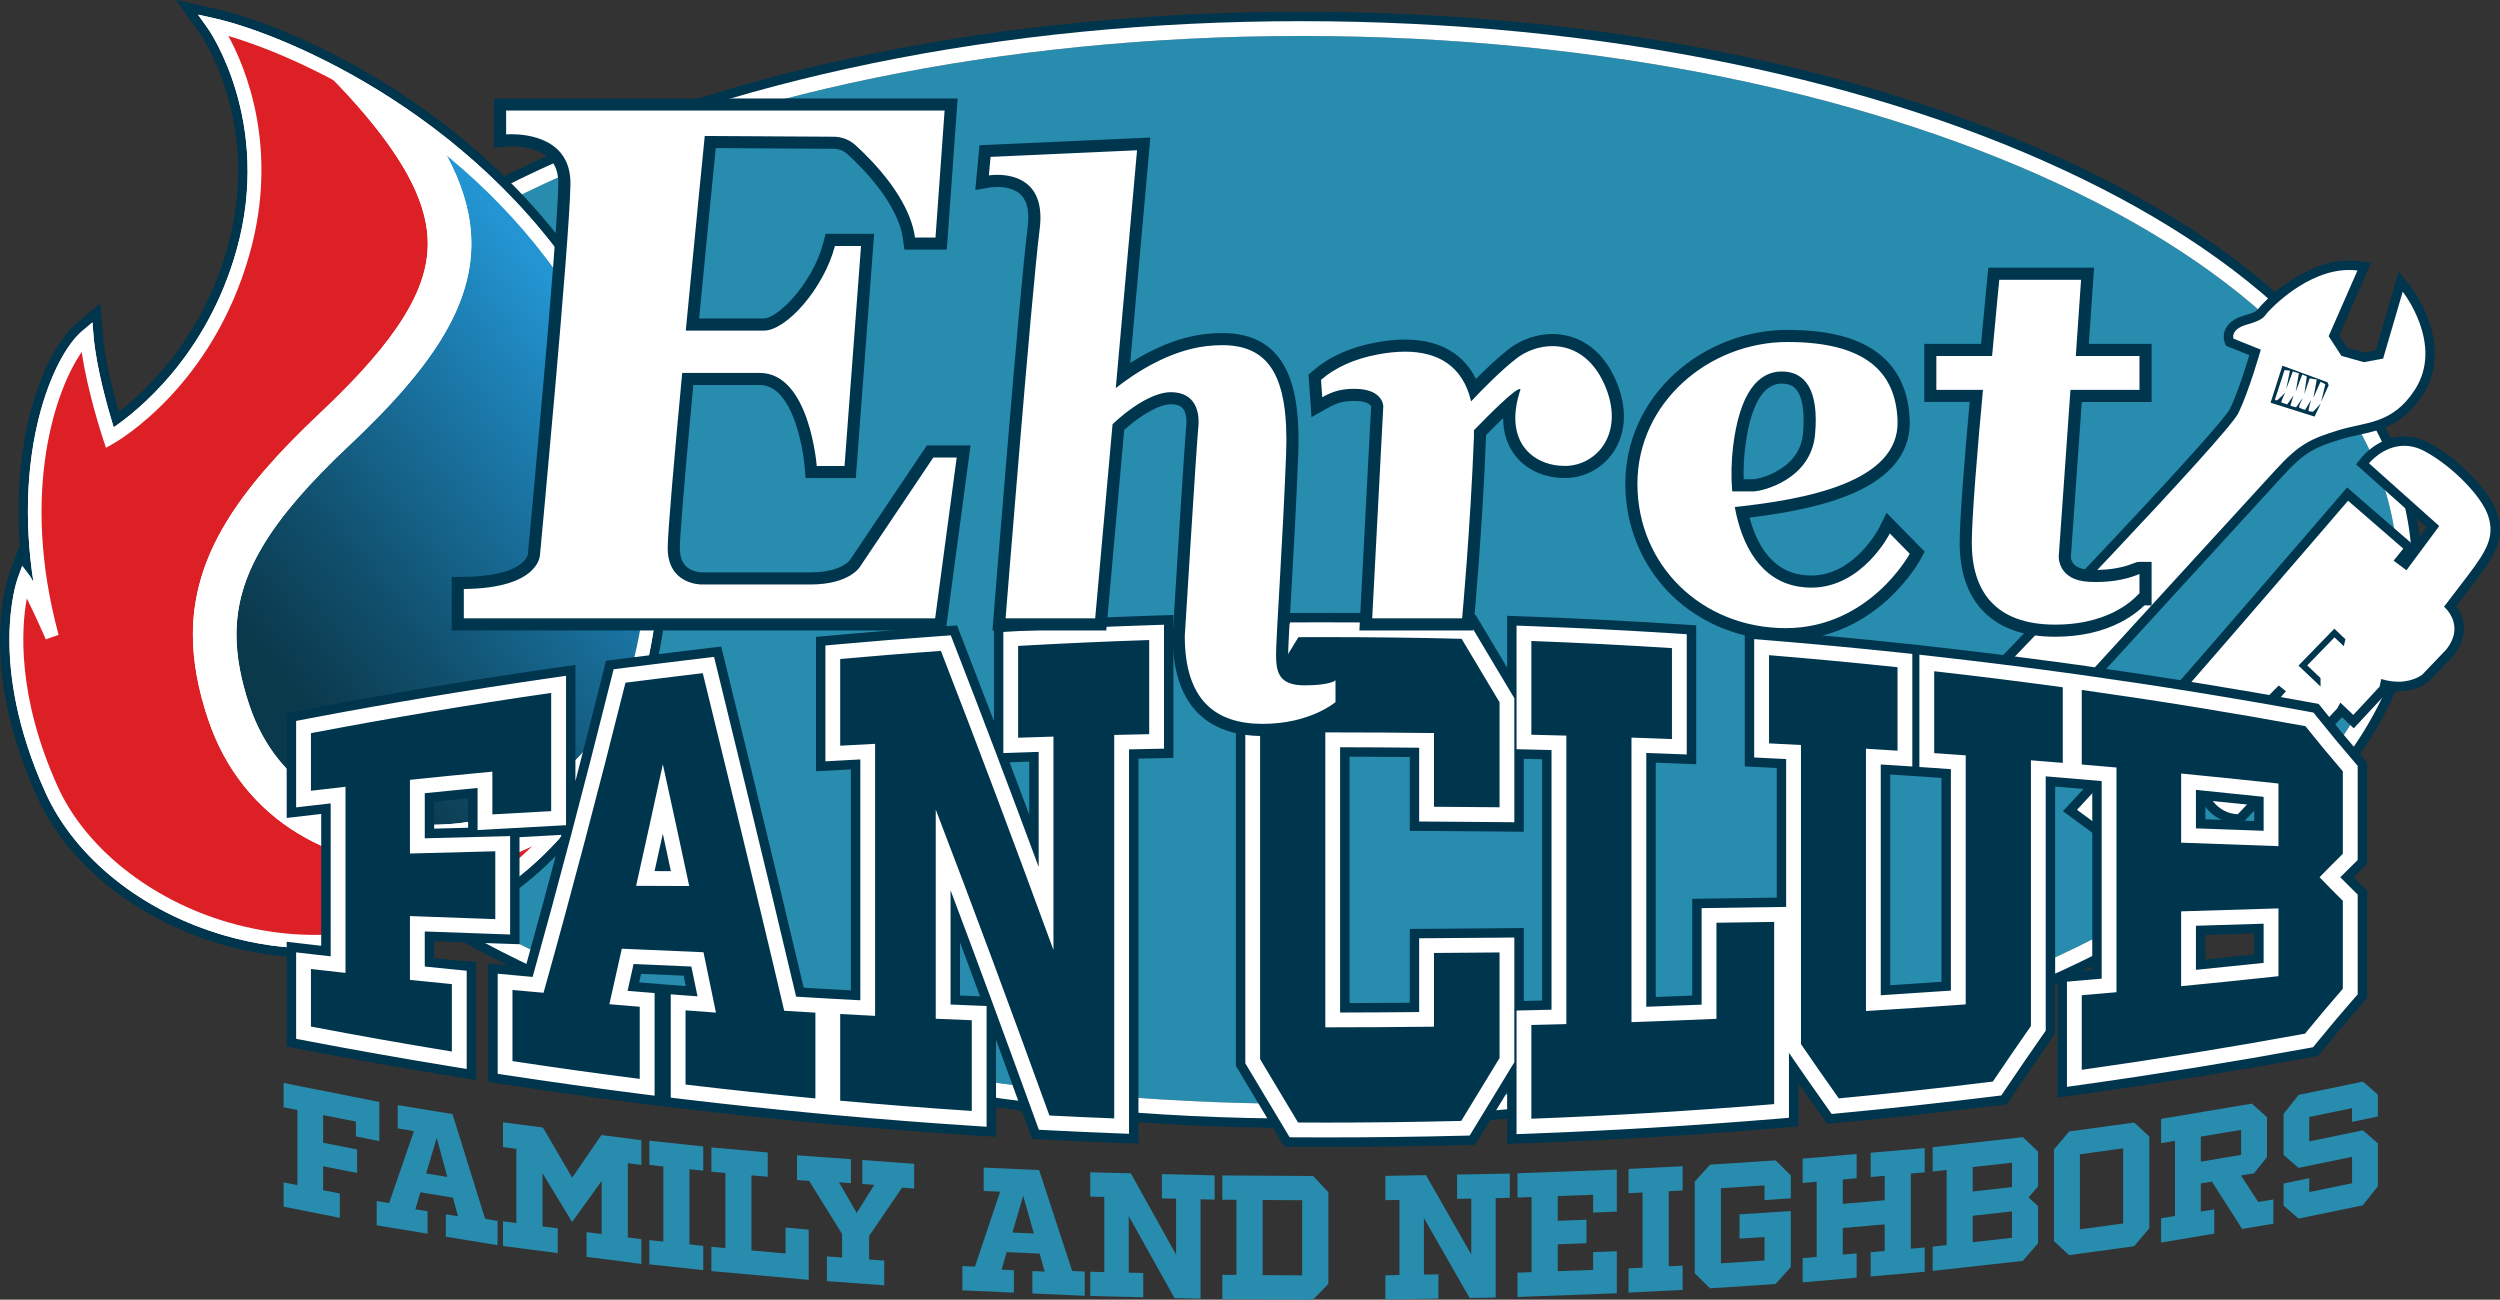 <?xml version="1.0" encoding="UTF-8"?>
<svg id="Layer_1" xmlns="http://www.w3.org/2000/svg" xmlns:xlink="http://www.w3.org/1999/xlink" version="1.1" viewBox="0 0 1856.7 965.26">
  <rect x="0" y="0" width="1856.7" height="965.26" fill="#333333" stroke="none"/>
  <!-- Generator: Adobe Illustrator 29.0.1, SVG Export Plug-In . SVG Version: 2.1.0 Build 192)  -->
  <defs>
    <style>
      .st0 {
        fill: #dd1f26;
      }

      .st1 {
        fill: url(#linear-gradient);
      }

      .st2 {
        fill: #fff;
      }

      .st3 {
        fill: #00354e;
      }

      .st4 {
        fill: #278cae;
      }
    </style>
    <linearGradient id="linear-gradient" x1="529.76" y1="212.57" x2="193.2" y2="480.47" gradientUnits="userSpaceOnUse">
      <stop offset=".22" stop-color="#2395d2"/>
      <stop offset=".33" stop-color="#1f86bd"/>
      <stop offset=".79" stop-color="#104f6c"/>
      <stop offset="1" stop-color="#0b394c"/>
    </linearGradient>
  </defs>
  <g>
    <path class="st4" d="M966.39,828.73c-110.5,0-217.71-10.55-318.66-31.34-97.67-20.12-185.43-48.95-260.86-85.7-75.85-36.95-135.5-80.09-177.3-128.22-43.91-50.57-66.17-104.48-66.17-160.24s22.26-109.67,66.17-160.24c41.8-48.13,101.45-91.27,177.3-128.22,75.43-36.74,163.2-65.58,260.86-85.7,100.95-20.8,208.16-31.34,318.66-31.34s217.71,10.55,318.66,31.34c97.67,20.12,185.43,48.95,260.87,85.7,75.85,36.95,135.5,80.09,177.3,128.22,43.91,50.57,66.17,104.48,66.17,160.24s-22.26,109.67-66.17,160.24c-41.8,48.13-101.45,91.27-177.3,128.22-75.43,36.74-163.2,65.58-260.87,85.7-100.95,20.8-208.16,31.34-318.66,31.34Z"/>
    <path class="st3" d="M966.39,26.73c449.56,0,814,177.52,814,396.5s-364.44,396.5-814,396.5S152.39,642.21,152.39,423.23,516.83,26.73,966.39,26.73M966.39,8.73c-111.11,0-218.93,10.61-320.48,31.53-98.4,20.27-186.88,49.35-262.99,86.42-76.95,37.48-137.56,81.36-180.16,130.41-22.03,25.37-39,52.04-50.43,79.26-11.91,28.34-17.94,57.57-17.94,86.88s6.04,58.54,17.94,86.88c11.43,27.22,28.4,53.89,50.43,79.26,42.6,49.05,103.21,92.93,180.16,130.41,76.11,37.07,164.59,66.15,262.99,86.42,101.55,20.92,209.37,31.53,320.48,31.53s218.93-10.61,320.48-31.53c98.4-20.27,186.88-49.35,262.99-86.42,76.95-37.48,137.56-81.36,180.16-130.41,22.03-25.37,39-52.04,50.43-79.26,11.91-28.34,17.94-57.57,17.94-86.88s-6.04-58.54-17.94-86.88c-11.43-27.22-28.4-53.89-50.43-79.26-42.6-49.05-103.21-92.93-180.16-130.41-76.11-37.07-164.59-66.15-262.99-86.42-101.55-20.92-209.37-31.53-320.48-31.53h0Z"/>
    <path class="st2" d="M966.39,26.73c449.56,0,814,177.52,814,396.5s-364.44,396.5-814,396.5S152.39,642.21,152.39,423.23,516.83,26.73,966.39,26.73M966.39,15.73c-110.63,0-217.98,10.56-319.07,31.39-97.83,20.16-185.76,49.04-261.34,85.86-37.4,18.22-71.38,38.29-101.01,59.65-30.09,21.69-55.97,44.93-76.92,69.06-21.54,24.81-38.12,50.84-49.27,77.38-11.54,27.48-17.4,55.8-17.4,84.17s5.85,56.69,17.4,84.17c11.15,26.53,27.72,52.57,49.27,77.38,20.96,24.13,46.84,47.37,76.92,69.06,29.63,21.36,63.61,41.43,101.01,59.65,75.58,36.82,163.51,65.7,261.34,85.86,101.08,20.83,208.43,31.39,319.07,31.39s217.98-10.56,319.07-31.39c97.83-20.16,185.76-49.04,261.34-85.86,37.4-18.22,71.38-38.29,101.01-59.65,30.09-21.69,55.97-44.93,76.92-69.06,21.54-24.81,38.12-50.84,49.27-77.38,11.54-27.48,17.4-55.8,17.4-84.17s-5.85-56.69-17.4-84.17c-11.15-26.53-27.72-52.57-49.27-77.38-20.96-24.13-46.84-47.37-76.92-69.06-29.63-21.36-63.61-41.43-101.01-59.65-75.58-36.82-163.51-65.7-261.34-85.86-101.08-20.83-208.43-31.39-319.07-31.39h0Z"/>
  </g>
  <g>
    <path class="st2" d="M234.47,707.96c-22.94,0-46-3.3-68.54-9.82-62.4-18.04-113.07-58.6-135.54-108.51-43.42-96.43-21.34-159.21-20.38-161.83l5.43-14.79,4.02,5.35c-5.48-48.2.14-85.79,6.19-109.61,7.63-30.05,20.06-54.61,33.26-65.69l12.69-10.66,1.34,16.52c1.71,21.08,9.13,48.35,13.42,62.78,19.01-13.84,65.56-54.01,86.01-127.09,26.08-93.21-20.04-160.3-20.5-160.97l-12.96-18.22,21.81,4.92c51.77,11.69,204.42,74.39,287.99,222.18,74.31,131.4,60.44,341.83-78.27,433.69-41.24,27.31-88.25,41.75-135.96,41.75Z"/>
    <path class="st3" d="M147.05,10.85l12.89,2.91c51.35,11.59,202.77,73.8,285.71,220.49,73.55,130.06,59.95,338.25-77.15,429.05-41.12,27.23-87.15,41.16-134.03,41.16-22.48,0-45.15-3.2-67.57-9.68-61.42-17.75-111.26-57.6-133.32-106.58-42.87-95.22-21.22-156.63-20.28-159.19l3.21-8.74,5.58,7.44c.21.27,1.04,1.44,2.75,4.47-14.95-96.96,14.04-167.73,36.32-186.44l7.5-6.3.79,9.76c1.93,23.82,10.93,55.05,14.96,68.15,16.81-11.42,69.09-52.32,91.33-131.8,26.68-95.33-20.54-163.25-21.02-163.93l-7.66-10.77M130.74,0l10.6,14.91,7.66,10.77c.1.14,11.65,16.86,19.82,44.85,4.72,16.2,7.4,32.96,7.96,49.84.69,21.04-1.93,42.34-7.79,63.29-18.85,67.35-60.12,106.29-80.7,122.2-4.3-15-10.36-38.62-11.87-57.23l-.79-9.76-1.1-13.52-10.38,8.72-7.5,6.3c-22.8,19.15-48.47,81.55-41.87,165.92l-.41-.55-4.44,12.09-3.21,8.74c-.67,1.83-6.54,18.67-6.72,47.22-.23,37.23,8.92,76.68,27.19,117.26,22.89,50.83,74.39,92.12,137.76,110.43,22.86,6.61,46.25,9.96,69.52,9.96,48.4,0,96.08-14.64,137.89-42.33,65.14-43.14,107.98-115.82,120.63-204.65,5.66-39.78,4.9-82.07-2.2-122.31-7.11-40.24-20.61-78.75-39.05-111.37-19.59-34.64-44.34-67.01-73.56-96.21-24.78-24.76-52.86-47.35-83.44-67.13-24.99-16.16-51.03-30.1-77.41-41.42-27.76-11.92-46.91-17.09-55.86-19.11l-12.89-2.91-17.85-4.02h0Z"/>
  </g>
  <g>
    <path class="st1" d="M350.05,180.96c.03,24.02-7.89,47.85-22.99,72.01-15.12,24.24-37.35,49.29-67.4,77.54-29.96,28.12-51.23,52.62-64.66,75.26-13.44,22.71-19.33,43.19-19.39,65.58,0,15.91,3.11,32.98,9.54,52.29,10.64,31.7,29.39,53.24,52.96,67.68,23.56,14.36,52.3,21.23,81.75,21.22,6.62,0,13.27-.35,19.89-1.02,20.51-2.11,39.8-9.73,58.04-21.95,18.21-12.21,35.23-29.07,50.47-49.11,8.88-11.65,17.05-24.45,24.63-37.9,23.55-87.43,12.46-187.85-31.64-265.83-31.96-56.52-74.07-100.33-116.67-133.49,4.08,6.55,7.81,13.14,11.01,19.76,9.21,19.07,14.47,38.29,14.46,57.96Z"/>
    <path class="st0" d="M319.86,644.89c-34.38,0-68.92-7.92-98.56-25.93-29.63-17.94-54-46.37-66.83-85.08-7.25-21.74-11.2-42.35-11.2-62.52-.06-28.43,8.07-55.57,23.93-82.11,15.86-26.62,39.17-53.02,70.32-82.31,28.89-27.12,49.3-50.49,62.09-71.07,12.82-20.66,18.06-38.02,18.1-54.91-.01-13.88-3.61-28.01-11.25-43.91-8.82-18.37-23.64-38.75-41.08-58.56-9.16-10.43-19.04-20.7-29.13-30.6-32.2-15.87-59.92-25.24-77.41-29.19,0,0,49.47,69.23,21.77,168.22-27.49,98.25-99.03,138.24-99.03,138.24,0,0-14.59-43.78-17.17-75.54-21.46,18.03-58.37,103.01-25.75,223.19-15.45-35.2-20.6-42.06-20.6-42.06,0,0-22.38,60.95,20.14,155.38,42.52,94.43,197.9,158.81,327.52,72.97,17.25-11.43,32.54-24.95,46-40.06-20.79,13.2-43.84,22.13-68.68,24.67-7.69.79-15.43,1.19-23.18,1.19Z"/>
    <path class="st2" d="M234.47,704.46c-22.48,0-45.15-3.2-67.57-9.68-61.42-17.75-111.26-57.6-133.32-106.58-42.87-95.22-21.22-156.63-20.28-159.19l3.21-8.74,5.58,7.44c.21.27,1.04,1.44,2.75,4.47-14.95-96.96,14.04-167.73,36.32-186.44l7.5-6.3.79,9.76c1.93,23.82,10.93,55.05,14.96,68.15,16.81-11.42,69.09-52.32,91.33-131.8,26.68-95.33-20.54-163.25-21.02-163.93l-7.66-10.77,12.89,2.91c51.35,11.59,202.77,73.8,285.71,220.49,73.55,130.06,59.95,338.25-77.15,429.05-41.12,27.23-87.15,41.16-134.03,41.16ZM19.89,444.45c-3.96,21.83-7.48,72.13,22.9,139.59,20.55,45.63,69.18,84.34,126.91,101.02,66.28,19.17,134.9,8.43,193.21-30.19,106.32-70.42,162.84-258.43,73.94-415.65C361.39,105.78,228.22,43.86,169.62,26.74c12.87,23.61,37.77,83.17,15.84,161.54-27.74,99.13-98.44,139.61-101.43,141.28l-5.33,2.98-1.93-5.79c-.54-1.6-11.71-35.36-16.08-65.28-18.81,26.61-46.2,103.01-17.17,210.01l-9.51,3.36c-6.39-14.55-10.97-24.15-14.12-30.39Z"/>
    <path class="st2" d="M448.26,540.46c-15.24,20.04-32.26,36.89-50.47,49.11-18.24,12.22-37.53,19.84-58.04,21.95-6.62.68-13.27,1.02-19.89,1.02-29.44,0-58.19-6.86-81.75-21.22-23.57-14.43-42.32-35.98-52.96-67.68-6.43-19.3-9.54-36.38-9.54-52.29.06-22.39,5.95-42.86,19.39-65.58,13.44-22.64,34.71-47.15,64.66-75.26,30.05-28.25,52.28-53.31,67.4-77.54,15.09-24.16,23.02-47.99,22.99-72.01.01-19.66-5.25-38.88-14.46-57.96-3.2-6.62-6.93-13.21-11.01-19.76-30.38-23.65-60.97-41.87-88.34-55.36,10.08,9.9,19.97,20.18,29.13,30.6,17.44,19.81,32.26,40.19,41.08,58.56,7.65,15.91,11.24,30.03,11.25,43.91-.03,16.89-5.28,34.25-18.1,54.91-12.79,20.58-33.2,43.95-62.09,71.07-31.15,29.29-54.46,55.69-70.32,82.31-15.86,26.55-23.99,53.68-23.93,82.11,0,20.17,3.95,40.78,11.2,62.52,12.83,38.71,37.2,67.14,66.83,85.08,29.64,18.01,64.19,25.92,98.56,25.93,7.75,0,15.49-.4,23.18-1.19,24.83-2.53,47.88-11.46,68.68-24.67,29.15-32.69,49.45-72.95,61.17-116.47-7.57,13.44-15.75,26.25-24.63,37.9Z"/>
  </g>
  <g>
    <g>
      <path class="st2" d="M1502.13,557.88c-.29,0-.6-.04-.96-.12l-1.94-.46-.6-1.9c-.05-.17-.1-.36-.13-.56-1.5-3.04-6.45-13.13-11.27-23.19-3.38-7.05-6.03-12.71-7.89-16.83-3.59-7.96-4.44-9.85-2.51-11.89.04-.04.4-.41,1.04-1.09,80.21-83.39,175.87-184.96,181.46-196.77,6.44-13.59,13.11-35.41,15.45-43.35l-18.89-7.6-.52-1.52c-.12-.35-1.1-3.5.78-7.1,1.84-3.52,5.66-6.12,11.36-7.75,9.7-2.77,10.88-4.25,12.65-6.49.29-.36.58-.74.91-1.13.28-.33,29.18-33.12,63.5-33.12,2.25,0,4.5.14,6.69.43l4.63.6-22.51,51.32,7.72,11.91,14.58,4.13,11.42-2.12,15.85-54.13,4.2,5.31c.33.42,8.14,10.37,13.26,24.73,6.9,19.36,5.5,37.4-4.06,52.18-13.78,21.31-29.84,24.81-45.38,28.2-4.4.96-8.95,1.95-13.42,3.34-20.03,6.24-27.93,9.81-44.86,28.3l-11.78,12.88c-27.41,29.95-71.48,78.11-108.72,118.79-18.62,20.34-35.52,38.8-47.78,52.18-6.13,6.69-11.1,12.11-14.53,15.86l-3.96,4.32c-1.62,1.76-2.45,2.66-3.81,2.66Z"/>
      <path class="st3" d="M1744.59,200.5c2.07,0,4.15.13,6.25.4l-21.39,48.77,9.47,14.6,16.64,4.71,14.34-2.66,14.55-49.7s30.89,39.02,9.01,72.84c-16.79,25.97-36.49,23.74-56.9,30.1s-28.79,10.05-46.4,29.28c-46.37,50.67-188.08,205.52-188.16,205.52,0,0,.04-.05.12-.14,0,0-23.65-47.9-22.73-48.88.92-.98,174.96-181.52,183.13-198.76,8.17-17.24,16.53-46.92,16.53-46.92l-20.34-8.18s-2.35-6.89,9.79-10.35c12.14-3.46,12.52-5.42,15.29-8.75,2.6-3.12,29.74-31.87,60.82-31.87M1718.99,309.36l4.59-9.68s-5.33,5.99-5.74,6.07c-.05.01-.13.02-.24.02-.71,0-2.48-.24-2.99-.48-.58-.27,1.78-8.22,1.78-8.22,0,0-4.18,6.88-4.33,7.22-.01.03-.06.05-.14.05-.76,0-4.2-1.35-4.5-1.83-.33-.53,2.85-7.07,2.85-7.07l-5,7.05s-3.8-.91-4.13-1.09c-.33-.18,2.3-7.84,2.3-7.84l-4.78,6.76s-3.47-1.08-4.21-1.35c-.74-.27,2.69-7.42,2.69-7.42,0,0-5.17,5.81-6.59,5.81-.02,0-.04,0-.06,0-1.32-.19-.82-.89-.82-.89l6.99-21.65,4.05.47-2.79,13.69,4.94-13.15,4.5,1.4-2.39,13.71,4.91-12.85,3.38,1.53-1.89,13.09,3.98-11.73,5.27.9-2.47,13.53,5.28-11.92,3.55,1.88-3.13,13.18,5.61-12.45-.9-2.22-33.46-12.29-8.78,27.48,32.68,10.32M1744.59,193.5h0c-14.49,0-29.65,5.38-45.06,16-13.27,9.14-21.06,18.29-21.13,18.38-.35.42-.67.82-.97,1.2-1.45,1.83-2.24,2.84-10.86,5.3-6.66,1.9-11.2,5.09-13.5,9.49-1.94,3.71-1.78,7.52-.99,9.85l1.04,3.04,2.98,1.2,14.44,5.81c-2.85,9.44-8.7,27.88-14.34,39.8-1.36,2.86-12.63,18.11-87.58,97.86-38.6,41.07-78.1,82.24-93.3,98.03-.63.65-.97,1.01-1.01,1.06-3.24,3.42-1.65,7.4-.71,9.78.58,1.45,1.42,3.4,2.57,5.96,1.87,4.14,4.54,9.83,7.93,16.9,4.64,9.69,9.41,19.39,11.1,22.84.13.54.29.95.4,1.2l1.85,4.15h4.54c3.08,0,4.39-1.43,6.77-4.02,1.05-1.15,2.61-2.84,4.59-5.01,3.97-4.33,9.7-10.58,16.71-18.24,14.02-15.31,33.19-36.25,53.81-58.77,41.23-45.04,88.25-96.42,111.44-121.76,16.85-18.42,24.29-21.4,43.31-27.32,4.32-1.35,8.8-2.32,13.12-3.26,16.23-3.54,33.01-7.2,47.58-29.72,10.17-15.73,11.7-34.83,4.41-55.26-5.31-14.9-13.47-25.29-13.81-25.73l-8.4-10.61-3.8,12.99-13.34,45.57-8.5,1.58-12.53-3.54-5.98-9.22,19.87-45.32,3.75-8.56-9.27-1.2c-2.34-.3-4.74-.45-7.14-.46h0Z"/>
    </g>
    <g>
      <path class="st2" d="M1537.35,601.94l2.66-2.87c8.61-9.31,17.04-18.45,24.83-26.9,36.55-39.7,175-200.93,176.39-202.55l2.29-2.67,46.23,40.1-7.04,8.75,3.8,2.84,20.38-27.46-52.27-46.69,2.07-2.59c.47-.58,11.64-14.3,28.89-14.3,5.75,0,11.51,1.55,17.12,4.6,21.3,11.58,43.54,34.45,48.58,49.94,5.68,17.45-2.13,29.57-15.67,47.46l-15.88,20.77c4.49,5.21,12.63,18.3-.35,34.4l-.09.11-17.75,18.57-.13.11c-.3.26-7.47,6.25-20.18,6.25h0c-3.27,0-6.63-.4-10.05-1.18-.24,1.12-.65,3-.65,3l-22.59,24.3-8.84-8.37-.28.53-75.21,80.05-1.45.06s-.1,0-.3,0c-2.19,0-21.55-.72-27.97-25.57l-.46-1.8,59.26-67.01-.02-.02c-11.47,11.62-65.5,66.37-113.22,115.37l-2.13,2.18-39.96-29.42Z"/>
      <path class="st3" d="M1785.57,331.09c4.71,0,9.91,1.16,15.45,4.17,20.79,11.31,42.26,33.62,46.92,47.94,5,15.38-1.13,25.76-15.13,44.26l-17.7,23.15s16.39,13.52,1.53,31.94l-17.53,18.34s-6.34,5.41-17.91,5.41c-3.71,0-7.95-.56-12.69-2.02h0s-1.22,5.66-1.22,5.66l-19.53,21.01-9.64-9.14-2.2,4.23-73.91,78.66s-.06,0-.17,0c-1.87,0-18.82-.62-24.58-22.95l60.47-68.38-5.37-4.27s-61.36,62.09-115.45,117.62l-34.35-25.29c8.62-9.31,17.05-18.45,24.83-26.91,37.01-40.2,176.47-202.64,176.47-202.64l41.03,35.58-7.2,8.95,9.52,7.12,24.37-32.85-52.18-46.61s10.39-12.98,26.15-12.98M1723.43,509.86l-.04-6.34-9.86-9.34,20.26-20.83,6.92,6.56,1.18-5.19-8.22-7.79-26.65,27.39,16.41,15.55M1785.57,324.09c-18.92,0-31.11,14.97-31.62,15.61l-4.14,5.18,4.94,4.42,47.42,42.35-9.72,13.1-2.96-2.57-41.03-35.58-5.31-4.61-4.58,5.34c-1.39,1.62-139.8,162.81-176.31,202.46-8.62,9.36-16.97,18.41-24.82,26.9l-5.32,5.75,6.31,4.64,34.35,25.29,4.91,3.62,4.25-4.37c15.98-16.41,32.67-33.47,48.24-49.33l.32,1.23c7.08,27.41,28.9,28.2,31.36,28.2.28,0,.43,0,.43,0l2.83-.14,2.01-2.06,72.23-76.87,3.6,3.41,5.13,4.86,4.81-5.18,19.53-21.01,1.31-1.41.13-.59c2.48.4,4.94.59,7.35.59,13.76,0,21.61-6.36,22.46-7.09l.27-.23.24-.26,17.53-18.34.2-.21.18-.23c9.79-12.13,8.59-22.92,5.87-29.84-1.07-2.71-2.45-5-3.78-6.83l14.19-18.56c14.24-18.82,22.43-31.6,16.22-50.68-5.27-16.2-28.27-39.98-50.23-51.93-6.13-3.33-12.45-5.03-18.79-5.03h0Z"/>
    </g>
  </g>
  <g>
    <path class="st3" d="M985.45,842.73c-7.15,0-14.3-.02-21.45-.06l-5.07-.03-2.6-4.34c-7.73-12.89-15.45-25.79-23.18-38.69l-6.28-10.49v-271.83l6.79-11.12c7.66-12.55,15.32-25.1,22.98-37.63l2.62-4.28,5.02-.03c7.07-.04,14.13-.06,21.2-.06,33.28,0,67.01.42,100.27,1.25l4.96.12,2.54,4.26c9.39,15.74,18.78,31.46,28.16,47.12l1.28,2.14v89.56l-9.09-.09c-16.04-.16-32.41-.28-48.65-.38l-8.95-.05v-54.79c-20.85-.22-41.88-.35-62.71-.37v201.03c20.83-.02,41.86-.15,62.71-.37v-54.79l8.95-.05c16.24-.1,32.61-.22,48.65-.38l9.09-.09v90.04l-1.32,2.16c-9.48,15.52-18.96,31.09-28.43,46.68l-2.55,4.2-4.92.12c-33.19.82-66.84,1.24-100.02,1.24ZM1128.31,752.44l8.79-.2c5.73-.13,11.46-.27,17.18-.42v-196.73c-5.73-.15-11.45-.29-17.18-.42l-8.79-.2v-87.78l9.34.35c34.75,1.31,69.96,3.1,104.65,5.31l8.43.54v85.35l-9.35-.36c-6.86-.27-13.8-.52-20.71-.77v192.67c15.02-.54,30.13-1.12,45.1-1.76v-71.6l8.88-.12c14.28-.19,28.56-.4,42.84-.62l9.14-.14v152.75l-8.26.68c-59.89,4.96-120.69,8.62-180.72,10.88l-9.34.35v-87.78ZM827.15,839.63c-15.96-.63-32.18-1.36-48.22-2.18l-5.97-.31-2.04-5.62c-24.1-66.54-46.18-126.31-66.96-181.32v97.78c6.04.26,12.08.51,18.12.75l8.64.34v85.62l-9.59-.63c-32.54-2.14-65.5-4.7-97.94-7.63l-8.19-.74v-82.11l9.49.52c5.48.3,10.95.59,16.43.88v-183.07c-5.48.29-10.95.58-16.43.88l-9.49.52v-82.11l8.19-.74c24.85-2.24,50.06-4.28,74.95-6.05l6.62-.47,2.41,6.19c20.8,53.44,42.6,111.02,66.22,174.89v-98.69c-5.64.18-11.28.37-16.93.56l-9.31.32v-86.01l8.49-.48c32.35-1.85,65.17-3.32,97.54-4.38l9.29-.3v88.03l-8.82.18c-5.72.11-11.44.24-17.16.36v285.38l-9.35-.37ZM604.74,824.74c-32.11-3.04-64.63-6.52-96.66-10.34l-7.94-.95v-72.8l9.68.74c3.57.27,7.13.54,10.7.8-1.81-8.79-3.62-17.55-5.43-26.28-15.36-.63-30.83-1.3-46.14-1.99-1.78,7.96-3.56,15.92-5.33,23.78,4.08.34,8.16.68,12.24,1.01l8.27.67v72.1l-10.14-1.3c-31.48-4.02-63.35-8.48-94.73-13.25l-7.65-1.16v-70.43l9.83.91c5.2.48,10.39.95,15.59,1.42,18.97-67.84,38.73-142.77,58.78-222.85l1.49-5.95,6.08-.79c18.95-2.47,57.11-7.04,57.49-7.08l7.91-.95,1.9,7.74c.39,1.6,38.49,156.92,58.97,244.31,5.48.33,10.97.65,16.45.97l8.48.49v82.1l-9.85-.93ZM500.73,648.99c-2.82-13.16-5.64-26.25-8.44-39.18-2.9,13.2-5.79,26.27-8.65,39.11,5.7.02,11.39.04,17.09.06ZM1358.3,820.96c-9.19-12.94-18.67-26.54-28.18-40.42l-1.57-2.3v-216.39c-5.06-.26-10.12-.52-15.19-.77l-8.55-.42v-83.83l9.73.8c31.76,2.6,63.95,5.62,95.66,8.97l8.05.85v79.68l-9.58-.62c-4.62-.3-9.24-.59-13.86-.88v175.66c18.65-1.16,37.45-2.41,56.09-3.73v-168.2c-5.01-.35-10.02-.7-15.03-1.05l-8.38-.57v-79.29l10.01,1.13c31.8,3.58,63.99,7.6,95.69,11.95l3.9.53h0s10.25,1.43,10.25,1.43c55.41,7.79,111.41,16.86,166.46,26.96l3.3.61,2.1,2.62c9.25,11.57,18.54,22.76,27.61,33.28l2.18,2.53v68.42l-2.72,2.65c-3.64,3.54-7.32,7.21-11.01,10.95,3.69,3.77,7.39,7.47,11.03,11.05l2.7,2.65v72.53l-2.23,2.55c-9.15,10.44-18.53,21.56-27.88,33.06l-2.09,2.58-3.26.6c-54.95,10.08-110.86,19.13-166.18,26.91l-10.25,1.44v-73.98l8.23-.7c5.85-.5,11.71-1.01,17.56-1.52v-150.41c-5.85-.52-11.7-1.02-17.56-1.52l-7.37-.63-6.73-.56c-4.63-.39-9.26-.77-13.9-1.14v190.44l-1.63,2.32c-9.19,13.13-18.68,26.96-28.19,41.11l-2.29,3.41-4.07.5c-37.98,4.7-76.55,8.92-114.65,12.53l-5.18.49-3.01-4.24ZM1628.88,722.5c18.07-1.78,36.26-3.65,54.28-5.58v-32.98c-18.01.57-36.2,1.12-54.28,1.65v36.9ZM1628.88,617.14c18.06.62,36.25,1.27,54.28,1.95v-29.09c-18.02-1.93-36.21-3.8-54.28-5.58v32.72ZM334.14,789.83c-34.89-5.71-70.18-11.96-104.89-18.58l-7.31-1.4v-60.31l10.04,1.16c5.21.6,10.41,1.2,15.62,1.79v-118.08c-5.21.59-10.42,1.19-15.62,1.79l-10.04,1.16v-60.31l7.31-1.4c59.11-11.27,119.27-21.36,178.82-29.97l10.29-1.49v106.75l-8.52.45c-14.54.77-29.22,1.58-43.65,2.41l-9.51.54v-31.38c-14.38,1.38-28.85,2.82-43.22,4.3v37.35c18.1-.49,36.28-.96,54.17-1.41l9.22-.23v68.94l-9.31-.32c-17.97-.61-36.12-1.26-54.08-1.93v29.92c7.62.78,15.33,1.56,23.03,2.33l8.11.81v68.78l-10.45-1.71Z"/>
    <path class="st3" d="M985.46,473.18c33.35,0,66.71.41,100.06,1.24,9.39,15.75,18.78,31.47,28.17,47.14v77.98c-16.23-.16-32.46-.28-48.69-.38,0-18.25,0-36.5,0-54.75-26.51-.32-53.02-.48-79.53-.48-.39,0-.78,0-1.18,0v219.04c.39,0,.78,0,1.18,0,26.51,0,53.03-.16,79.53-.48,0-18.25,0-36.5,0-54.75,16.23-.1,32.46-.22,48.69-.38v78.42c-9.48,15.52-18.96,31.1-28.45,46.7-33.26.82-66.53,1.24-99.8,1.24-7.13,0-14.27-.02-21.4-.06-9.39-15.67-18.79-31.36-28.18-47.04v-266.81c9.48-15.53,18.97-31.07,28.45-46.59,7.05-.04,14.09-.06,21.14-.06M853.48,475.34v69.91c-8.66.17-17.32.36-25.98.57v284.81c-16.04-.63-32.08-1.36-48.12-2.18-28.15-77.71-56.3-153.84-84.42-227.21v155.35c8.92.39,17.84.77,26.77,1.12v67.37c-32.6-2.14-65.17-4.68-97.72-7.61v-64.38c8.64.47,17.28.93,25.92,1.37v-202.02c-8.64.44-17.28.89-25.92,1.37v-64.38c24.91-2.25,49.84-4.26,74.78-6.04,27.85,71.56,55.72,146,83.6,222.17v-158.51c-8.75.27-17.49.55-26.24.86v-68.19c32.43-1.85,64.87-3.31,97.33-4.37M1137.31,476.04c34.82,1.31,69.63,3.08,104.41,5.3,0,22.52,0,45.04,0,67.56-10.02-.39-20.04-.75-30.05-1.1v211.31c21.04-.72,42.08-1.54,63.1-2.46v-71.35c14.29-.19,28.58-.4,42.86-.62v135.32c-60.04,4.97-120.16,8.59-180.32,10.86v-69.63c8.66-.2,17.32-.41,25.98-.65v-214.26c-8.66-.23-17.32-.45-25.98-.65v-69.63M1313.81,486.59c31.84,2.6,63.66,5.59,95.44,8.95v61.98c-7.81-.5-15.62-.99-23.44-1.46v194.8c24.71-1.5,49.41-3.14,74.09-4.92v-184.96c-7.8-.56-15.61-1.11-23.41-1.65v-60.81c31.86,3.59,63.69,7.56,95.48,11.92v56.14c-7.88-.66-15.76-1.3-23.64-1.92v197.35c-9.42,13.46-18.85,27.22-28.28,41.24-38.09,4.71-76.22,8.88-114.4,12.5-9.36-13.18-18.73-26.62-28.09-40.3v-222.14c-7.91-.42-15.83-.83-23.74-1.22v-65.5M521.94,499.95s40.21,163.88,60.47,250.74c7.72.47,15.45.93,23.17,1.38v63.71c-32.18-3.05-64.33-6.49-96.44-10.31v-55.1c7.53.57,15.06,1.13,22.59,1.67-3.09-15.04-6.17-29.99-9.26-44.83-20.24-.82-40.46-1.69-60.67-2.62-3.08,13.86-6.16,27.6-9.24,41.22,7.52.64,15.04,1.27,22.56,1.88v53.58c-31.55-4.03-63.05-8.44-94.52-13.22v-52.83c7.69.71,15.37,1.41,23.07,2.09,20.27-72.16,40.56-149.18,60.86-230.29,19.12-2.49,57.4-7.07,57.4-7.07M511.87,658.03c-6.53-30.62-13.06-60.77-19.59-90.42-6.62,30.59-13.24,60.69-19.85,90.28,13.14.05,26.29.1,39.45.15M1546.08,512.4c55.5,7.8,110.87,16.77,166.08,26.9,9.28,11.6,18.55,22.78,27.82,33.53v61.29c-5.76,5.62-11.52,11.41-17.28,17.38,5.76,6,11.52,11.84,17.28,17.49v65.37c-9.36,10.68-18.72,21.79-28.09,33.31-55.13,10.11-110.41,19.06-165.81,26.85v-55.37c8.6-.73,17.2-1.49,25.79-2.25v-166.88c-8.59-.77-17.19-1.52-25.79-2.25v-55.37M1692.17,628.43v-46.52c-24.07-2.61-48.16-5.08-72.28-7.42v51.34c24.12.82,48.22,1.68,72.28,2.59M1619.88,732.42c24.12-2.34,48.22-4.81,72.28-7.42v-50.35c-24.07.77-48.16,1.5-72.28,2.2v55.57M409.35,514.6v87.82c-14.57.77-29.13,1.58-43.68,2.41v-31.75c-20.43,1.93-40.83,3.96-61.22,6.09,0,18.24,0,36.48,0,54.72,21.11-.58,42.24-1.13,63.39-1.66v50.4c-21.15-.72-42.28-1.48-63.39-2.28,0,15.79,0,31.59,0,47.38,10.37,1.08,20.75,2.14,31.14,3.17v50.04c-34.95-5.71-69.84-11.89-104.66-18.54v-42.76c8.55.99,17.1,1.96,25.66,2.92v-138.22c-8.56.96-17.11,1.93-25.66,2.92v-42.76c59.3-11.31,118.79-21.28,178.42-29.9M985.46,455.18c-7.06,0-14.2.02-21.23.06l-10.03.05-5.23,8.56c-7.84,12.83-15.68,25.68-23.53,38.52l-4.93,8.08-2.64,4.32v276.85l2.56,4.27,5.67,9.46c7.51,12.53,15.01,25.06,22.52,37.58l5.21,8.69,10.13.05c7.12.04,14.35.06,21.5.06,33.26,0,66.99-.42,100.24-1.24l9.83-.24,5.11-8.4c6.7-11.03,12.88-21.19,18.68-30.7v38.41l18.68-.7c60.17-2.27,121.11-5.94,181.13-10.91l16.52-1.37v-32.22c5.17,7.43,10.29,14.72,15.33,21.81l6.02,8.48,10.35-.98c38.18-3.62,76.85-7.85,114.91-12.56l8.15-1.01,4.58-6.81c9.48-14.09,18.93-27.88,28.09-40.97l3.25-4.65v-183.51c1.39.11,2.77.23,4.15.34l6.9.57,7.19.61c3.09.26,6.2.53,9.32.8v133.91c-3.12.27-6.23.54-9.32.8l-16.47,1.41v92.6l20.51-2.88c55.45-7.8,111.48-16.87,166.55-26.97l6.53-1.2,4.19-5.15c9.28-11.41,18.58-22.45,27.66-32.8l4.46-5.09v-79.7l-5.39-5.29c-1.54-1.51-3.09-3.05-4.65-4.6,1.54-1.53,3.08-3.04,4.61-4.53l5.43-5.3v-75.56l-4.37-5.07c-8.99-10.43-18.21-21.54-27.4-33.03l-4.2-5.25-6.61-1.21c-54.71-10.04-110.37-19.06-165.45-26.83v-.03l-8.41-1.15-13.47-1.89v.05c-29.72-4.02-59.83-7.76-89.58-11.11l-11.25-1.27v-.02l-2.43-.26-6.33-.71v.04l-7.34-.78c-31.77-3.36-64.03-6.39-95.87-8.99l-19.47-1.59v102.16l17.11.85c2.2.11,4.42.22,6.63.33v96.26l-2.19.03c-14.17.22-28.57.43-42.82.62l-17.76.24v71.85c-9.02.37-18.07.72-27.1,1.06v-174.01c3.8.14,7.59.28,11.36.43l18.7.72v-18.71s0-67.55,0-67.55v-16.89s-16.85-1.07-16.85-1.07c-34.77-2.22-70.06-4.01-104.88-5.32l-18.68-.7v38.55c-5.64-9.42-11.64-19.48-18.33-30.7l-5.09-8.53-9.93-.25c-33.34-.83-67.16-1.25-100.51-1.25h0ZM1002.3,744.95v-182.99c14.88.04,29.83.13,44.71.27v54.83s17.89.11,17.89.11c16.09.1,32.45.22,48.62.38l18.17.18v-54.16l5.2.12c2.79.06,5.59.13,8.39.2v179.17c-2.8.07-5.6.13-8.39.2l-5.2.12v-54.16l-18.17.18c-16.15.16-32.51.28-48.62.38l-17.89.11v17.89s0,36.94,0,36.94c-14.88.14-29.83.23-44.71.26h0ZM1403.81,731.7v-156.49c1.43.09,2.86.18,4.28.27l13.64.88,13.52.93c2.21.15,4.42.3,6.64.46v151.42c-12.67.88-25.4,1.73-38.09,2.54h0ZM1637.88,608.44v-14.09c12.09,1.21,24.22,2.46,36.28,3.73v11.66c-12.06-.44-24.18-.88-36.28-1.3h0ZM1637.88,694.34c12.09-.36,24.21-.73,36.28-1.1v15.59c-12.07,1.28-24.19,2.52-36.28,3.73v-18.23h0ZM871.48,456.74l-18.59.61c-32.46,1.06-65.35,2.54-97.76,4.39l-16.97.97v72.8c-7.68-20.13-15.2-39.65-22.59-58.64l-4.81-12.37-13.24.95c-24.94,1.78-50.21,3.82-75.12,6.07l-16.38,1.48v99.84l18.98-1.04c2.3-.13,4.62-.25,6.93-.38v164.09c-2.32-.12-4.63-.25-6.93-.38l-9.2-.5-9.17-.53c-3.23-.19-6.49-.38-9.74-.57-20.8-88.41-57.08-236.31-57.46-237.87l-3.8-15.47-15.82,1.89c-.38.05-38.59,4.61-57.59,7.09l-12.16,1.59-2.98,11.89c-6.61,26.42-13.19,52.28-19.73,77.51v-86.34l-20.58,2.97c-59.69,8.63-119.99,18.73-179.22,30.03l-14.63,2.79v77.86l20.07-2.33c1.86-.22,3.72-.43,5.58-.64v97.91c-1.87-.21-3.73-.43-5.58-.64l-20.07-2.33v77.86l14.63,2.79c34.8,6.64,70.17,12.9,105.13,18.62l20.9,3.42v-87.52l-16.22-1.61c-4.95-.49-9.93-.99-14.92-1.5v-12.46c14.92.55,29.92,1.08,44.78,1.59l18.61.64v-79.53c8.16-.45,16.34-.9,24.47-1.33l6.61-.35c-8.98,34.01-17.84,66.74-26.54,97.99-2.72-.25-5.42-.5-8.11-.74l-19.65-1.81v88.04l15.3,2.32c31.45,4.78,63.39,9.25,94.94,13.28l20.28,2.59v-.03l13.88,1.65c32.09,3.82,64.68,7.31,96.87,10.36l2.12.2v.03l7.12.64,10.46.99v-.05c32.15,2.89,64.77,5.42,96.97,7.54l19.18,1.26v-72.11c7.38,20.13,14.95,40.91,22.73,62.39l4.07,11.23,11.93.61c16.02.82,32.29,1.56,48.33,2.19l18.71.73v-285.94c2.79-.06,5.57-.12,8.34-.17l17.64-.35v-106.16h0ZM749.79,566.14l6.99-.24c2.53-.09,5.07-.17,7.61-.26v39.35c-4.94-13.21-9.81-26.16-14.61-38.85h0ZM322.45,595.42c8.39-.85,16.82-1.69,25.22-2.51v21.84c-8.4.22-16.82.44-25.22.66v-19.98h0ZM712.97,739.35v-39.55c4.89,13.1,9.85,26.48,14.9,40.15l-5.42-.22c-3.15-.13-6.31-.25-9.48-.39h0ZM474.68,729.59c.47-2.11.95-4.22,1.42-6.34,10.53.47,21.1.93,31.61,1.36.53,2.56,1.06,5.13,1.59,7.71l-16.17-1.23h0s-16.54-1.35-16.54-1.35c-.64-.05-1.28-.1-1.92-.16h0Z"/>
    <path class="st2" d="M985.46,473.18c33.35,0,66.72.41,100.06,1.24,9.39,15.75,18.78,31.47,28.17,47.14v77.98c-16.23-.16-32.46-.28-48.69-.38,0-18.25,0-36.5,0-54.75-26.52-.32-53.05-.48-79.58-.48-.38,0-.75,0-1.13,0v219.04c.38,0,.75,0,1.13,0,26.53,0,53.06-.16,79.58-.48,0-18.25,0-36.5,0-54.75,16.23-.1,32.46-.22,48.69-.38v78.42c-9.48,15.52-18.96,31.1-28.45,46.7-33.26.82-66.52,1.24-99.79,1.24-7.13,0-14.27-.02-21.41-.06-9.39-15.67-18.79-31.36-28.18-47.04v-266.81c9.48-15.53,18.97-31.07,28.45-46.59,7.05-.04,14.09-.06,21.14-.06M853.48,475.34v69.91c-8.66.17-17.32.36-25.98.57v284.81c-16.04-.63-32.08-1.36-48.12-2.18-28.15-77.71-56.29-153.84-84.42-227.21v155.35c8.92.39,17.84.77,26.76,1.12v67.37c-32.6-2.14-65.17-4.68-97.72-7.61v-64.38c8.64.47,17.28.93,25.92,1.37v-202.02c-8.64.44-17.28.89-25.92,1.37v-64.38c24.91-2.25,49.84-4.26,74.78-6.04,27.85,71.56,55.72,146,83.6,222.17v-158.51c-8.75.27-17.49.55-26.24.86v-68.19c32.43-1.85,64.87-3.31,97.33-4.37M1137.31,476.04c34.82,1.31,69.63,3.08,104.41,5.3,0,22.52,0,45.04,0,67.56-10.02-.39-20.03-.75-30.05-1.1v211.31c21.04-.72,42.08-1.54,63.1-2.46v-71.35c14.29-.19,28.58-.4,42.86-.62v135.32c-60.04,4.97-120.16,8.59-180.32,10.86v-69.63c8.66-.2,17.32-.41,25.98-.65v-214.26c-8.66-.23-17.32-.45-25.98-.65v-69.63M1313.81,486.59c31.84,2.6,63.66,5.59,95.44,8.95v61.98c-7.81-.5-15.62-.99-23.44-1.46v194.8c24.71-1.5,49.41-3.14,74.09-4.92v-184.96c-7.8-.56-15.61-1.11-23.41-1.65v-60.81c31.86,3.59,63.69,7.56,95.48,11.92v56.14c-7.88-.66-15.76-1.3-23.64-1.92v197.35c-9.42,13.46-18.85,27.22-28.28,41.24-38.09,4.71-76.22,8.88-114.4,12.5-9.36-13.18-18.73-26.62-28.09-40.3v-222.14c-7.91-.42-15.83-.83-23.74-1.22v-65.5M521.94,499.95s40.21,163.88,60.47,250.74c7.72.47,15.45.93,23.17,1.38v63.71c-32.18-3.05-64.33-6.49-96.44-10.31v-55.1c7.53.57,15.06,1.13,22.59,1.67-3.09-15.04-6.17-29.99-9.26-44.83-20.24-.82-40.46-1.69-60.67-2.62-3.08,13.86-6.16,27.6-9.24,41.22,7.52.64,15.04,1.27,22.56,1.88v53.58c-31.55-4.03-63.05-8.44-94.52-13.22v-52.83c7.69.71,15.37,1.41,23.07,2.09,20.27-72.16,40.56-149.18,60.86-230.29,19.12-2.49,57.4-7.07,57.4-7.07M511.87,658.03c-6.53-30.62-13.06-60.77-19.59-90.42-6.62,30.58-13.24,60.69-19.85,90.28,13.14.05,26.29.1,39.45.15M1546.08,512.4c55.5,7.8,110.87,16.77,166.08,26.9,9.28,11.6,18.55,22.78,27.82,33.53v61.29c-5.76,5.62-11.52,11.41-17.28,17.38,5.76,6,11.52,11.84,17.28,17.49v65.37c-9.36,10.68-18.72,21.79-28.09,33.31-55.13,10.11-110.41,19.06-165.81,26.85v-55.37c8.6-.73,17.2-1.49,25.79-2.25v-166.88c-8.59-.77-17.19-1.52-25.79-2.25v-55.37M1692.17,628.43v-46.52c-24.07-2.61-48.16-5.08-72.28-7.42v51.34c24.12.82,48.22,1.68,72.28,2.59M1619.88,732.42c24.12-2.34,48.22-4.81,72.28-7.42v-50.35c-24.07.77-48.16,1.5-72.28,2.2v55.57M409.35,514.6v87.82c-14.57.77-29.13,1.58-43.68,2.41v-31.75c-20.43,1.93-40.83,3.96-61.22,6.09v54.72c21.11-.58,42.24-1.13,63.39-1.66v50.4c-21.15-.72-42.28-1.48-63.39-2.28v47.38c10.37,1.08,20.75,2.14,31.14,3.17v50.04c-34.95-5.71-69.84-11.89-104.66-18.54v-42.76c8.55.99,17.1,1.96,25.66,2.92v-138.22c-8.56.96-17.11,1.93-25.66,2.92v-42.76c59.3-11.31,118.79-21.28,178.42-29.9M985.46,462.18c-7.06,0-14.19.02-21.19.06l-6.13.03-3.2,5.23c-7.75,12.68-15.51,25.38-23.26,38.08l-5.2,8.52-1.61,2.64v272.94l1.56,2.61,5.44,9.09c7.58,12.66,15.16,25.31,22.74,37.95l3.18,5.31,6.19.03c7.12.04,14.34.06,21.46.06,33.2,0,66.87-.42,100.06-1.24l6.01-.15,3.12-5.13c10.64-17.51,19.94-32.78,28.43-46.68l1.61-2.64v-92.62l-11.11.11c-16.12.16-32.49.28-48.65.38l-10.93.07v10.93s0,43.87,0,43.87c-19.52.2-39.19.32-58.71.35v-197.02c19.51.03,39.19.15,58.71.35v54.8s10.93.07,10.93.07c16.14.1,32.51.22,48.65.38l11.11.11v-92.13l-1.56-2.61c-8.45-14.1-17.66-29.51-28.16-47.12l-3.11-5.21-6.07-.15c-33.29-.83-67.04-1.25-100.34-1.25h0ZM864.48,463.98l-11.36.37c-32.39,1.06-65.23,2.54-97.59,4.38l-10.37.59v89.97l11.38-.39c4.92-.17,9.89-.34,14.86-.5v85.46c-22.14-59.73-42.69-113.94-62.35-164.45l-2.94-7.56-8.09.58c-24.9,1.78-50.13,3.81-74.99,6.05l-10.01.9v86.05l11.6-.64c4.74-.26,9.53-.52,14.32-.77v178.86c-4.78-.25-9.56-.51-14.32-.77l-9.17-.5-9.22-.53c-4.96-.29-9.97-.58-14.96-.88-20.56-87.66-58.24-241.29-58.63-242.88l-2.32-9.46-9.67,1.16c-.38.05-38.56,4.61-57.51,7.08l-7.43.97-1.82,7.27c-19.88,79.43-39.48,153.79-58.31,221.19-4.65-.42-9.31-.84-13.93-1.27l-12.01-1.11v74.34l9.35,1.42c31.39,4.77,63.28,9.23,94.78,13.25l12.39,1.58v-76.22l-10.11-.82c-3.31-.27-6.63-.54-9.95-.82,1.48-6.59,2.97-13.24,4.46-19.91,14.27.64,28.64,1.26,42.91,1.85,1.52,7.33,3.05,14.73,4.58,22.15-2.7-.2-5.38-.4-8.06-.61l-11.83-.9v76.74l9.7,1.16c32.03,3.82,64.57,7.3,96.7,10.34l8.46.8h0s.74.07.74.07l2.83.27h0s6.43.57,6.43.57c32.48,2.93,65.45,5.5,97.99,7.63l11.72.77v-89.68l-10.56-.42c-5.37-.21-10.79-.44-16.2-.67v-84.89c19.65,52.16,40.47,108.62,63.08,171.03l2.49,6.87,7.29.37c16.02.82,32.25,1.55,48.25,2.18l11.43.45v-285.5c5.08-.11,10.16-.22,15.2-.32l10.78-.21v-92.06h0ZM486.13,646.93c2.04-9.15,4.08-18.41,6.14-27.74,1.99,9.2,3.99,18.47,5.98,27.79-4.04-.01-8.08-.03-12.12-.04h0ZM1126.31,464.62v91.81l10.75.25c5.06.12,10.15.24,15.23.37v192.83c-5.1.13-10.19.25-15.23.37l-10.75.25v91.81l11.41-.43c60.07-2.27,120.91-5.93,180.81-10.89l10.09-.84v-48.24c9.47,13.83,18.9,27.36,28.04,40.22l3.68,5.18,6.33-.6c38.12-3.61,76.71-7.83,114.71-12.54l4.98-.62,2.8-4.16c9.5-14.12,18.97-27.94,28.17-41.08l1.99-2.84v-188.9c3.92.32,7.84.64,11.73.97l6.89.57,7.21.62c5.19.44,10.45.9,15.73,1.36v146.74c-5.25.46-10.52.92-15.73,1.36l-10.06.86v78.12l12.53-1.76c55.35-7.78,111.29-16.84,166.27-26.92l3.99-.73,2.56-3.15c9.33-11.48,18.69-22.58,27.83-33l2.73-3.11v-74.13l-3.29-3.23c-3.18-3.12-6.4-6.34-9.63-9.62,3.22-3.25,6.43-6.43,9.6-9.52l3.32-3.24v-70.01l-2.67-3.1c-9.04-10.49-18.32-21.67-27.56-33.22l-2.57-3.21-4.04-.74c-55.07-10.1-111.1-19.18-166.54-26.97l-4.65-.65h0s-2.38-.34-2.38-.34l-5.5-.77v.02l-1.63-.22c-31.71-4.34-63.92-8.37-95.74-11.95l-12.23-1.38v83.4l10.25.7c4.36.3,8.76.6,13.16.91v164.47c-17.31,1.22-34.76,2.38-52.09,3.46v-171.4c3.93.25,7.85.49,11.73.74l11.71.75v-83.61l-9.84-1.04c-31.72-3.36-63.92-6.38-95.7-8.98l-11.9-.97v87.9l10.45.52c4.4.22,8.84.44,13.29.67v109.8l-9.09.14c-14.28.22-28.69.43-42.84.62l-10.85.15v71.66c-13.67.58-27.43,1.11-41.1,1.6v-188.53c6.22.22,12.46.46,18.63.7l11.43.44v-11.43s0-67.56,0-67.56v-10.32l-10.3-.66c-34.71-2.21-69.94-4-104.7-5.31l-11.41-.43h0ZM1630.88,615.2v-28.58c16.75,1.66,33.59,3.39,50.28,5.17v25.22c-16.69-.62-33.53-1.23-50.28-1.8h0ZM1630.88,687.54c16.74-.49,33.58-1,50.28-1.53v29.11c-16.71,1.78-33.54,3.51-50.28,5.17v-32.75h0ZM420.35,501.9l-12.57,1.82c-59.58,8.61-119.78,18.7-178.91,29.98l-8.94,1.71v64.21l12.27-1.42c4.45-.52,8.92-1.03,13.39-1.54v113.6c-4.47-.51-8.95-1.02-13.39-1.54l-12.27-1.42v64.21l8.94,1.71c34.74,6.63,70.05,12.88,104.95,18.59l12.78,2.09v-72.95l-9.91-.98c-7.05-.7-14.15-1.42-21.23-2.14v-26.04c17.3.64,34.75,1.26,52.02,1.85l11.38.39v-73.06l-11.27.28c-17.28.43-34.77.88-52.12,1.35v-33.49c13.03-1.34,26.16-2.65,39.22-3.91v31.3l11.63-.67c14.48-.83,29.16-1.64,43.64-2.41l10.42-.55v-110.96h0Z"/>
  </g>
  <g>
    <path class="st2" d="M937.74,542.1c-41.36,0-62.34-23.48-62.34-69.8v-.28c.37-5.86,8.83-143.67,10.06-155.09.76-7.11-.63-13.21-3.82-16.76-2.64-2.93-6.72-4.42-12.15-4.42-11.19,0-27.35,10.59-38.91,21.45l-13.11,146.52h-75.53l.39-4.86c.19-2.42,19.36-242.55,25.34-289.38,1.55-12.15-.27-21.27-5.41-27.12-5.85-6.65-14.98-8.04-21.61-8.04-3.27,0-5.51.36-5.53.37l-5.76.95.53-5.81,1.65-17.65,117.85-5.32-15.36,171.72c16.03-11.38,37.82-23.26,61.52-26.01,4.24-.49,8.28-.74,12-.74,15.54,0,27.19,4.26,35.63,13.02,12.62,13.11,17.86,36.18,16.47,72.6-1.4,36.89-3.62,75.78-5.25,104.18-1.24,21.67-2.21,38.78-2.21,44.35,0,12.58,1.64,18.51,16.64,18.51,14,0,18.91-2.06,19.95-2.59l8.1-11.87-.54,15.23v18.22l-1.55,1.35c-.81.7-20.35,17.27-57.05,17.27ZM1326.28,471.01c-31.27,0-60.23-11.4-81.54-32.1-21.37-20.76-33.13-49.01-33.13-79.56s12.58-57.96,35.43-78.75c21.71-19.76,51.03-31.09,80.46-31.09s50.5,5.43,64.94,16.6c13.51,10.45,20.69,26.03,21.36,46.32,1.58,47.89-66.28,61.97-120.01,68.08,4.21,18.9,15.11,46.36,43.16,50.78,2.75.43,5.5.65,8.18.65,35,0,54.22-37.39,54.41-37.77l2.83-5.62,4.41,4.49,17.11,17.46-1.58,2.92c-.32.59-8.02,14.65-23.65,28.81-20.79,18.83-45.81,28.78-72.37,28.78ZM1302.13,360.45c4.73,0,38.64-7.58,41.4-38.16,1.57-17.47-.69-30.09-6.54-36.49-3.32-3.63-7.81-5.4-13.73-5.4-21.14,0-28.94,28.54-31.75,52.47-1.05,8.92-1.33,18.37-.83,27.57h11.45ZM1526.35,468.4c-22.66,0-39.88-6.26-51.16-18.6-10.13-11.08-15.27-26.82-15.27-46.77,0-18.16,3.98-67.29,7.86-109h-34.18v-34.14h41.78c2.72-29.55,4.94-52.27,4.96-52.51l.4-4.06h69.63l-3.9,56.57h46.97v34.14h-51.57l-8.4,119.38c-.05,1.29.02,13.42,18.47,14.24,1.59.07,3.18.11,4.73.11,11.07,0,21.04-1.77,29.61-5.25,1.02-.41,1.69-.69,2.66-.69h4.5v23.29h-2.67c-14.88,15.02-37.72,23.29-64.44,23.29ZM1014.36,463.73l8.48-161.98c-.08-1.02-1.17-8.46-16.75-8.46-8.88,0-14.2,1.38-21.88,5.66l-6.17,3.45-1.59-22.18,1.7-1.48c11.28-9.82,26.24-16.54,44.46-19.96,7.41-1.39,14.43-2.1,20.87-2.1,25.88,0,43.43,11.26,51.19,32.69,7.94-8.21,19.09-19.17,28.79-26.69,8.31-6.44,19.05-10.13,29.47-10.13s30.9,4.08,42.89,31.39c8.02,18.26,7.64,35.64-1.05,48.95-7.21,11.05-19.39,17.64-32.56,17.64-14.37,0-26.81-5.86-34.15-16.07-4.85-6.76-9.32-18.05-6.08-35.35-4.55,4.02-11.7,10.81-22.81,22.25.01,1,.02,2.04-.02,3.17-2.58,67-8.73,134.43-8.79,135.1l-.38,4.09h-75.63ZM339.96,463.73v-30.75l4.46-.04c27-.26,39.83-6.21,45.83-11.15,5.99-4.93,6.27-9.63,6.28-9.83v-.31s.02-.01.02-.01c.22-2.34,22.06-234.19,22.6-274.92.12-9.27-2.47-16.67-7.72-21.99-9.4-9.52-25.22-10.55-31.59-10.55-2.19,0-3.54.12-3.55.12l-4.9.43v-4.92s0-22.21,0-22.21h334.98l-7.4,103.28h-23.36l-.52-3.9c-3.73-27.74-31.17-55.32-42.79-65.89-3.55-3.23-8.2-5.03-13.09-5.05l-91.71-.55c-1.56,15.71-7.39,74.43-13.22,135.54h53.07c14.01,0,40.5-29.42,48.41-59.5l.88-3.36h27.71l-12.94,172.42h-28.99l-.31-4.16c-.05-.65-5.29-64.98-37.84-64.98h-53.48c-6.78,72.57-10.36,115.95-10.36,125.57s3.26,15.94,9.69,19.57c5.15,2.91,10.51,2.99,11.11,2.99h80.49c26.36,0,33.28-11.16,33.35-11.27l.1-.19.08-.1,55.53-82.72h24.91l-17.2,128.42h-358.49Z"/>
    <path class="st3" d="M701.53,82.11l-6.75,94.28h-15.24c-3.87-28.8-31.03-56.62-44.23-68.62-4.4-4-10.15-6.19-16.1-6.23l-95.8-.57s-7.09,70.87-14.1,144.56h58.02c16.75,0,44.5-31.43,52.76-62.85h19.38l-12.26,163.42h-20.64s-5.17-69.14-42.33-69.14h-57.58c-5.75,61.32-10.76,118.26-10.76,130.07,0,26.55,23.49,27.06,25.3,27.06.07,0,.11,0,.11,0h80.38c29.92,0,37.26-13.55,37.26-13.55l54.2-80.73h17.37l-16,119.42h-350.05v-21.79c56.57-.55,56.57-25.38,56.57-25.38,0,0,22.07-233.9,22.62-275.28.45-34.1-32.28-37.1-43.81-37.1-2.46,0-3.95.14-3.95.14v-17.71h325.65M844.46,111.61l-15.8,176.63c14.09-11.1,39.5-27.95,67.42-31.19,4.04-.47,7.86-.71,11.48-.71,34.29,0,49.85,21.82,47.6,80.94-2.49,65.36-7.46,135.64-7.46,148.7s1.87,23.01,21.14,23.01,23.01-3.73,23.01-3.73v16.17s-18.66,16.17-54.1,16.17-57.84-18.03-57.84-65.3c0,0,8.81-143.44,10.03-154.88,1.23-11.45-2.04-26.16-20.44-26.16-13.61,0-31.76,12.75-43.24,23.86l-12.89,144.11h-66.54s19.28-241.9,25.32-289.16c4.59-35.92-19.6-40.23-31.48-40.23-3.75,0-6.27.43-6.27.43l1.28-13.75,108.79-4.91M1545.56,207.81l-3.9,56.57h47.29v25.14h-51.27l-8.69,123.56s-1.06,18,22.76,19.05c1.7.08,3.34.11,4.93.11,20.64,0,31.64-5.93,32.27-5.93v14.29c-.68,0-17.62,23.29-62.61,23.29s-61.93-25.41-61.93-60.87c0-18.28,4.22-70.13,8.3-113.5h-34.62v-25.14h41.39c2.91-31.87,5.34-56.57,5.34-56.57h60.73M1327.48,254c57.96,0,80.61,22.23,81.8,58.56,1.51,45.88-69.26,58.48-120.89,64,5.22,28.81,19.4,54.68,47.84,59.16,3.06.48,6.02.71,8.88.71,38.3,0,58.43-40.25,58.43-40.25l14.79,15.09s-29.88,55.24-92.07,55.24-110.18-46.49-110.18-107.16,53.43-105.35,111.39-105.35M1286.47,364.95h15.66c6.64,0,42.86-8.75,45.88-42.26,3.02-33.51-7.55-46.79-24.75-46.79s-31.39,15.4-36.22,56.45c-1.2,10.16-1.48,21.37-.57,32.6M1152.93,257.05c14.41,0,29.55,7.69,38.77,28.7,15.61,35.56-5.64,60.28-29.49,60.28s-45.97-18.21-32.96-56.81c-.1-.21-.3-.31-.57-.31-3.79,0-22.97,19.23-34.02,30.64,0,1.6.06,3.13,0,4.81-2.6,67.65-8.77,134.86-8.77,134.86h-66.79l8.24-157.43s0-13.01-21.25-13.01c-9.85,0-15.96,1.71-24.07,6.23l-.93-12.88c10.39-9.04,24.53-15.59,42.34-18.93,7.02-1.32,13.73-2.02,20.04-2.02,24.55,0,42.97,10.63,49.08,36.93,7.73-8.23,21.81-22.68,33.66-31.87,7.1-5.5,16.73-9.19,26.72-9.19M711.2,73.11h-344.31v36.57l9.82-.9h0s1.2-.1,3.13-.1c5.8,0,20.18.9,28.39,9.21,4.43,4.49,6.53,10.63,6.42,18.77-.54,40.54-22.36,272.22-22.58,274.55l-.05.56c-.36,1.69-4.73,16.24-47.64,16.66l-8.91.09v39.7h366.92l1.05-7.81,16-119.42,1.37-10.19h-32.45l-2.67,3.98-54.2,80.73-.43.64c-1.13,1.4-8.19,8.93-29.36,8.93h-80.53c-.51,0-4.87-.16-8.85-2.41-4.98-2.81-7.4-7.93-7.4-15.65,0-6.54,1.75-33,9.96-121.07h49.38c11.09,0,20,9.49,26.49,28.21,5.55,16,6.85,32.44,6.87,32.6l.64,8.31h8.34s20.64,0,20.64,0h8.35l.62-8.33,12.26-163.42.73-9.67h-36.03l-1.76,6.71c-8.07,30.72-34.15,56.14-44.06,56.14h-48.12c5.24-54.88,10.39-106.95,12.34-126.51l87.6.52c3.78.02,7.36,1.4,10.09,3.88,11.26,10.24,37.83,36.9,41.36,63.16l1.05,7.8h31.49l.6-8.36,6.75-94.28.69-9.64h0ZM854.34,102.15l-10.29.46-108.79,4.91-7.83.35-.73,7.8-1.28,13.75-1.09,11.68,11.56-1.97s0,0,0,0c0,0,1.93-.3,4.76-.3,4.67,0,13.24.85,18.23,6.52,4.25,4.83,5.71,12.76,4.33,23.57-6,46.94-24.57,279.7-25.36,289.59l-.77,9.71h84.52l.73-8.2,12.59-140.7c12.41-11.34,26.33-19.07,34.59-19.07,6.17,0,8.15,2.21,8.8,2.93,2.3,2.56,3.3,7.52,2.69,13.27-1.23,11.52-9.71,149.42-10.07,155.29l-.02.28v.28c0,25.06,6.1,44.11,18.14,56.62,11.3,11.73,27.68,17.68,48.69,17.68,38.36,0,59.13-17.62,60-18.37l3.11-2.69v-42.01l-14.56,14.56c-1.33.5-6.07,1.9-17.45,1.9-3.88,0-8.83-.48-10.42-2.76-1.53-2.19-1.72-7.16-1.72-11.25,0-5.44.97-22.5,2.21-44.1,1.62-28.41,3.84-67.33,5.25-104.26,1.44-37.72-4.2-61.84-17.72-75.89-9.33-9.69-22.04-14.4-38.87-14.4-3.89,0-8.1.26-12.52.77-20.87,2.42-40.21,11.59-55.68,21.47l14.06-157.17.92-10.26h0ZM1555.2,198.81h-78.53l-.8,8.12c-.02.23-2.05,20.9-4.59,48.45h-42.18v43.14h33.74c-3.74,40.7-7.43,86.91-7.43,104.5,0,21.11,5.53,37.86,16.45,49.81,12.17,13.31,30.5,20.06,54.48,20.06,18.39,0,34.74-3.61,48.58-10.74,8.82-4.54,14.62-9.55,17.72-12.55h5.31v-32.29h-9c-1.85,0-3.18.54-4.35,1.02-8.03,3.26-17.42,4.92-27.91,4.92-1.49,0-3.01-.03-4.53-.1-4.35-.19-10.09-1.22-12.66-5.03-1.33-1.97-1.48-4.1-1.5-4.59l-.02.19v-.12s.02-.08.02-.08c0-.01,0-.02,0-.03l8.09-114.96h51.88v-43.14h-46.65l3.23-46.95.66-9.62h0ZM1327.48,245c-30.53,0-60.96,11.76-83.48,32.27-23.8,21.66-36.9,50.81-36.9,82.08s12.25,61.18,34.5,82.79c22.15,21.52,52.23,33.37,84.68,33.37,27.7,0,53.77-10.36,75.39-29.95,16.2-14.67,24.25-29.39,24.59-30.01l3.16-5.84-4.65-4.74-14.79-15.09-8.83-9.01-5.64,11.29c-.17.33-18.23,35.28-50.38,35.28-2.45,0-4.97-.2-7.48-.6-10.99-1.73-19.74-7.25-26.76-16.87-4.89-6.7-8.81-15.43-11.53-25.58,21.98-2.66,50.03-7.24,72.76-16.32,14.12-5.64,25.14-12.63,32.76-20.76,9.34-9.97,13.85-21.76,13.42-35.03-.71-21.69-8.49-38.42-23.1-49.73-15.26-11.8-37.4-17.54-67.69-17.54h0ZM1294.99,355.95c-.21-7.58.12-15.25.98-22.55,2.6-22.13,9.45-48.5,27.29-48.5,6.11,0,8.87,2.24,10.41,3.93,4.91,5.37,6.82,17.1,5.38,33.05-1.01,11.22-6.79,20.22-17.18,26.74-9.32,5.85-18.46,7.31-19.75,7.33h-7.12ZM1152.93,248.05c-11.4,0-23.15,4.04-32.23,11.07-8.09,6.27-17.12,14.83-24.54,22.29-3.89-7.84-9.26-14.2-16.05-18.99-9.65-6.8-21.98-10.25-36.64-10.25-6.72,0-14.02.73-21.71,2.18-19.02,3.58-34.7,10.64-46.59,20.99l-3.39,2.95.32,4.48.93,12.88,1.01,14.11,12.35-6.89c6.99-3.9,11.59-5.09,19.68-5.09s10.84,2.24,11.62,3.2c.07.08.54.69.62.8l-8.22,156.97-.5,9.47h84.48l.75-8.18c.06-.67,6.22-68.22,8.8-135.34.02-.53.03-1.03.03-1.52,5.08-5.2,9.26-9.37,12.7-12.69,0,12.2,3.9,20.85,8.03,26.6,8.19,11.4,21.97,17.94,37.8,17.94,14.7,0,28.28-7.36,36.33-19.68,9.55-14.62,10.05-33.52,1.4-53.22-5.02-11.44-11.97-20.22-20.64-26.07-7.76-5.24-16.88-8.01-26.37-8.01h0Z"/>
  </g>
  <g>
    <path class="st4" d="M264.36,844v-11.02l-24.39-4.83v20.55l25.25,5v17.45l-25.25-5v17.8l12.41,2.46v18.03l-41.76-8.27v-18.03l10.25,2.03v-55.8l-10.25-2.03v-18.03l71.11,14.09v29.05l-17.37-3.44Z"/>
    <path class="st4" d="M369.53,906.74v18.03l-38.43-6.31v-16.65l9.01,1.48-3.69-13.81-24.21-3.98-3.69,12.6,9.01,1.48v16.65l-37.78-6.21v-18.03l9.23,1.52,18.45-53.46-12.05-1.98v-17.34l40.82,6.71-.11.1,24.21,77.69,9.23,1.52ZM332.19,874.08l-7.82-28.96-7.92,26.37,15.74,2.59Z"/>
    <path class="st4" d="M466.28,863.91v55.11l10.04,1.3v18.37l-40.69-5.26v-18.37l11.24,1.45v-39.5l-21.93,30.46h-.11s-21.93-36.15-21.93-36.15v39.5l11.35,1.47v18.37l-40.69-5.26v-18.37l9.93,1.28v-55.11l-9.93-1.28v-18.37l29.67,3.83,21.71,37.25,21.71-31.64,29.67,3.83v18.37l-10.04-1.3Z"/>
    <path class="st4" d="M512.01,868.36v55.8l10.28,1.1v18.03l-40.03-4.27v-18.03l10.39,1.11v-55.8l-10.39-1.11v-18.03l40.03,4.27v18.03l-10.28-1.1Z"/>
    <path class="st4" d="M600.62,913.2v37.32l-72.31-6.5v-18.03l10.41.94v-55.8l-10.41-.94v-18.03l41.85,3.77v18.03l-12.05-1.08v55.8l25.31,2.28v-19.29l17.2,1.55Z"/>
    <path class="st4" d="M645.49,917.94v17.45l11.19.81v18.37l-42.57-3.1v-18.37l11.3.82v-17.45l-24.47-39.44-9-.65v-18.37l40.04,2.91v17.8l-8.89-.65,13.17,22.77,13.06-20.87-8.89-.65v-17.8l38.51,2.8v18.37l-9-.65-24.47,35.88Z"/>
    <path class="st4" d="M805.63,944.34v18.03l-38.9-1.74v-16.65l9.12.41-3.74-13.37-24.51-1.1-3.74,13.04,9.12.41v16.65l-38.24-1.71v-18.03l9.34.42,18.68-55.66-12.2-.55v-17.34l41.32,1.85-.11.11,24.51,74.82,9.34.42ZM767.83,916.12l-7.91-28.03-8.02,27.31,15.93.71Z"/>
    <path class="st4" d="M902.07,890.96l-10.45-.26v73.83l-19.35-.48-33.98-60.9v42.03l10.78.27v18.03l-39.37-.98v-18.03l10.45.26v-55.8l-10.45-.26v-18.03l30.13.75,33.65,60.43v-41.57l-10.56-.26v-18.03l39.15.97v18.03Z"/>
    <path class="st4" d="M986.56,885.42v68.09l-11.44,11.75-67.32-.43v-18.03l10.45.07v-55.8l-10.45-.07v-18.03l67.43.43,11.33,12.01ZM967.09,891.38l-29.37-.19v55.8l29.37.19v-55.8Z"/>
    <path class="st4" d="M1121.29,889.63l-10.45.19v73.83l-19.36.36-33.99-59.42v42.02l10.78-.2v18.03l-39.38.73v-18.03l10.45-.19v-55.8l-10.45.19v-18.03l30.14-.56,33.66,58.97v-41.57l-10.56.2v-18.03l39.16-.73v18.03Z"/>
    <path class="st4" d="M1183.19,900.52v-13.2l-26.27.97v18.37l21.33-.79v17.45l-21.33.79v19.98l26.27-.97v-13.21l17.59-.65v31.23l-73.76,2.73v-18.03l10.44-.39v-55.8l-10.44.39v-18.03l73.76-2.73v31.23l-17.59.65Z"/>
    <path class="st4" d="M1239.33,884.66v55.8l10.33-.52v18.03l-40.21,2.04v-18.03l10.44-.53v-55.8l-10.44.53v-18.03l40.21-2.04v18.03l-10.33.52Z"/>
    <path class="st4" d="M1330.01,872.99v16.99l-19.54,1.27v-10.91l-32.38,2.11v55.8l32.38-2.11v-17.45l-18.55,1.21v-18.03l38.09-2.48v41.68l-11.42,12.57-48.63,3.17-11.31-11.2v-68.09l11.42-12.57,48.63-3.17,11.31,11.21Z"/>
    <path class="st4" d="M1419.13,871.56v55.8l10.3-.89v18.03l-40.11,3.48v-18.03l10.41-.9v-19.75l-31.12,2.7v19.75l10.3-.89v18.03l-40.11,3.48v-18.03l10.41-.9v-55.8l-10.41.9v-18.03l40.11-3.48v18.03l-10.3.89v18.14l31.12-2.7v-18.14l-10.41.9v-18.03l40.11-3.48v18.03l-10.3.89Z"/>
    <path class="st4" d="M1513.62,855.26v25.83l-7,8.13,7,6.57v27.56l-11.37,13.09-66.91,7.43v-18.03l10.39-1.15v-55.8l-10.39,1.15v-18.03l67.02-7.45,11.26,10.69ZM1465.08,884.89l29.19-3.24v-18.14l-29.19,3.24v18.14ZM1494.27,899.67l-29.19,3.24v19.63l29.19-3.24v-19.63Z"/>
    <path class="st4" d="M1596.25,844.09v68.09l-11.33,13.38-48.28,6.61-11.22-10.4v-68.09l11.33-13.38,48.28-6.61,11.22,10.41ZM1544.7,857.24v55.8l32.15-4.4v-55.8l-32.15,4.4Z"/>
    <path class="st4" d="M1688.4,890.78v18.03l-23.21,3.9-22.45-35.16-8.24,1.38v20.9l9.98-1.67v18.03l-39.49,6.63v-18.03l10.31-1.73v-55.8l-10.31,1.73v-18.03l67.47-11.32,11.17,10.07v29.74l-9.65,11.95-9.65,1.62,12.8,19.67,11.28-1.89ZM1634.48,862.74l29.94-5.02v-18.6l-29.94,5.02v18.6Z"/>
    <path class="st4" d="M1746.81,833.21v-10.22l-31.78,6.56v18.14l39.86-8.23,11.1,9.65v31.92l-11.2,14.14-47.72,9.85-11.1-9.65v-16.42l19.07-3.94v10.33l31.78-6.56v-19.63l-39.75,8.2-11.1-9.65v-30.43l11.2-14.14,47.72-9.85,11.1,9.65v16.3l-19.18,3.96Z"/>
  </g>
</svg>